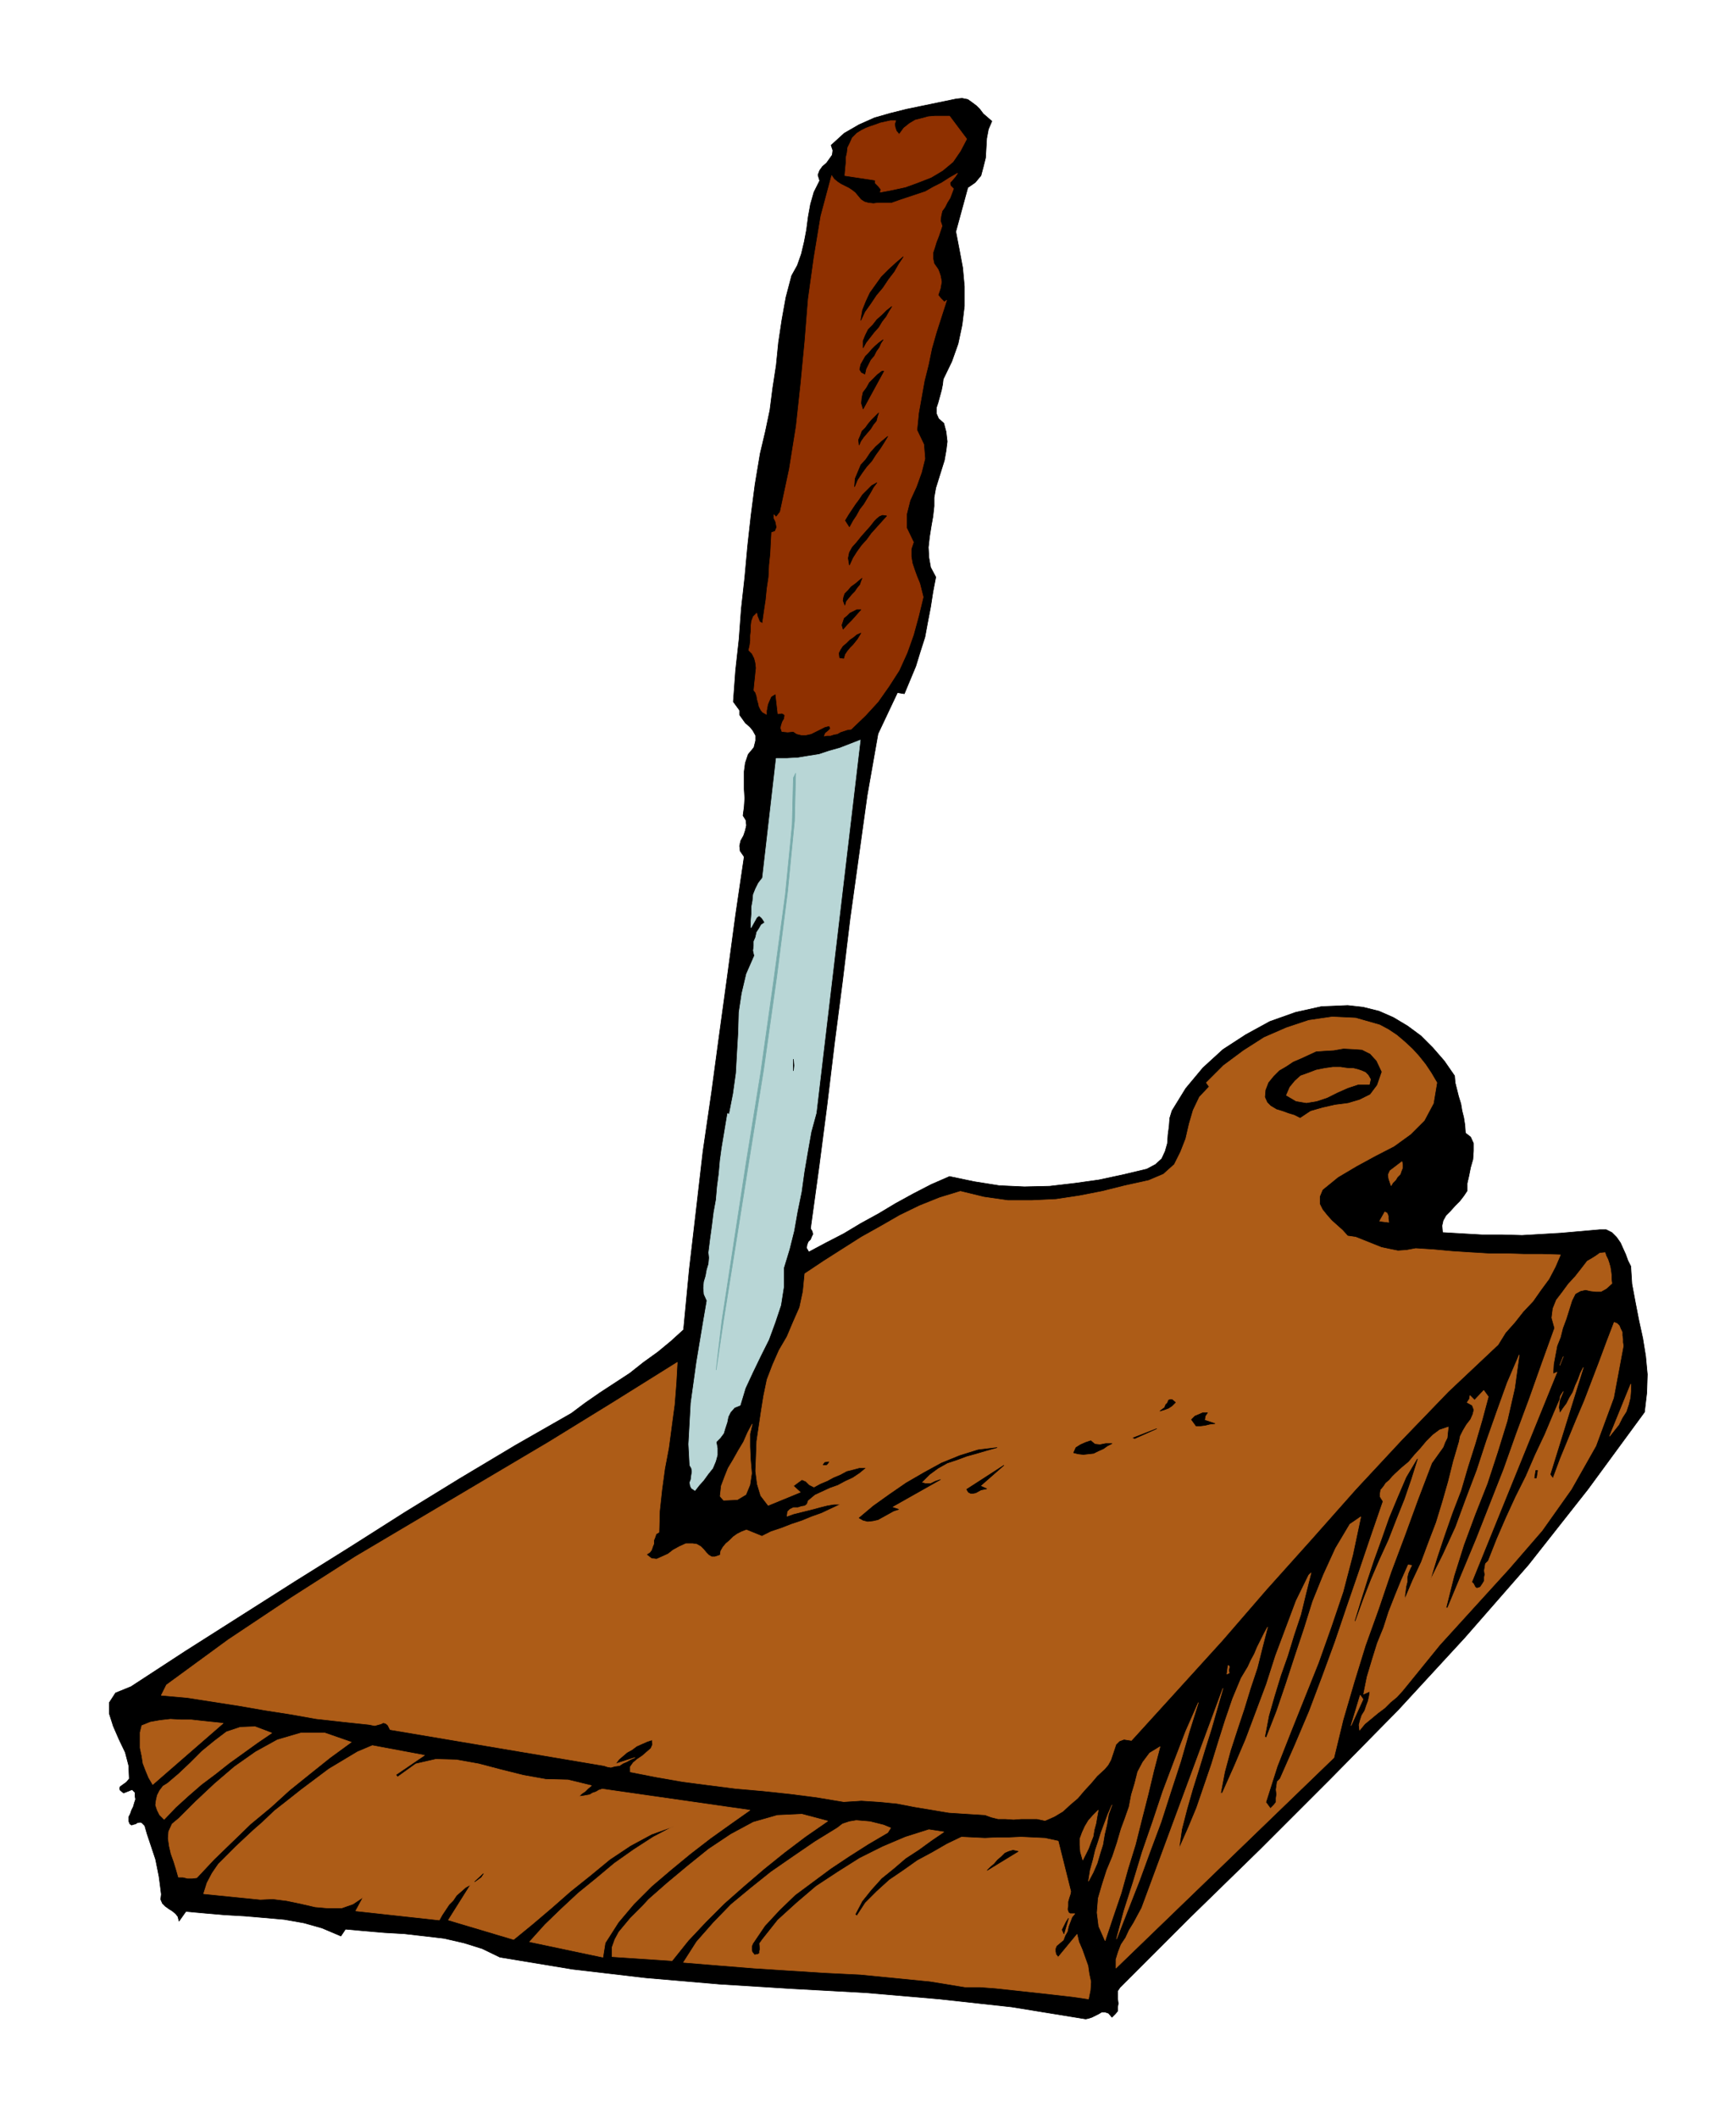 <svg xmlns="http://www.w3.org/2000/svg" fill-rule="evenodd" height="598.337" preserveAspectRatio="none" stroke-linecap="round" viewBox="0 0 3035 3703" width="490.455"><style>.pen0{stroke:#000;stroke-width:1;stroke-linejoin:round}.brush1{fill:#000}.brush2{fill:#8f3000}.pen1{stroke:#8f3000;stroke-width:1;stroke-linejoin:round}.brush5{fill:#ad5c17}.pen4{stroke:#ad5c17;stroke-width:1;stroke-linejoin:round}</style><path class="pen0 brush1" d="m1734 212-6 14-3 16-1 17-1 17-4 16-4 15-10 12-13 9-21 77 6 31 6 32 3 33v34l-4 33-7 33-11 31-15 31-1 9-2 10-3 11-3 11-3 9v10l4 9 9 8 4 15 2 17-2 16-3 17-5 16-5 16-5 16-3 17v15l-2 18-3 17-3 19-2 18 1 18 3 17 9 17-5 26-4 26-5 26-5 27-8 25-8 26-10 24-10 24-12-2-34 72-19 108-15 108-15 108-13 108-14 108-13 108-14 108-15 109 3 5 1 5-2 4-2 5-4 4-2 5-1 6 4 7 30-16 31-16 30-18 31-17 30-18 31-17 31-16 32-14 43 9 44 7 44 2 44-1 43-5 43-6 42-9 42-10 15-8 11-10 6-13 4-14 1-15 2-15 1-14 4-13 24-39 30-36 35-32 40-26 42-23 45-16 45-10 46-2 27 3 28 7 25 11 25 15 23 17 21 21 20 23 18 26 1 12 3 12 3 12 4 13 2 12 3 12 2 13 1 14 9 7 5 11v13l-1 15-4 14-3 15-3 13v13l-6 9-7 9-8 8-8 9-8 8-5 9-2 9 1 12 34 2 35 2h35l35 1 34-2 34-2 34-3 34-3h11l10 5 8 8 7 10 4 9 5 11 4 11 5 10 2 31 6 32 6 31 7 32 5 31 3 32-1 32-4 34-99 135-104 132-111 127-116 126-120 122-122 122-123 120-122 122-4 6v14l1 8-1 6v7l-4 5-6 6-6-7-6-2h-6l-5 3-6 3-6 3-6 2-5 1-129-21-128-14-128-11-128-7-128-8-128-11-128-15-127-21-31-15-32-10-35-8-34-4-35-4-35-2-35-3-33-3-8 12-33-14-32-9-34-6-34-3-35-3-35-2-35-3-33-3-12 17-2-8-4-5-6-5-5-3-7-5-5-5-3-7 1-9-2-16-2-15-3-15-3-15-5-15-5-15-5-15-4-14-5-5-3-1-5 1-3 2-4 1-3 1-3-2-2-5v-7l3-6 2-6 3-6 2-7 2-6-1-6v-6l-5-5-5 2-5 2-5 2-6-5-1-3 1-3 4-3 7-5 5-6-1-23-6-23-11-23-10-23-7-22v-19l11-17 27-11 95-62 96-61 96-61 96-60 96-61 96-59 97-58 98-56 24-18 26-18 26-17 26-17 24-19 25-18 23-19 22-20 10-105 12-103 12-104 15-103 14-104 14-102 14-104 15-102-7-10-1-9 2-9 5-9 3-9 2-9-1-9-5-8 2-15 1-15-1-16v-31l2-15 5-15 10-12 3-12v-9l-5-9-5-6-8-7-5-7-5-7v-8l-11-15 4-55 6-54 4-54 6-54 5-55 6-54 7-54 9-54 9-38 8-38 5-39 6-39 4-40 6-40 7-39 10-38 10-18 7-20 5-21 4-21 3-23 4-22 6-21 10-20-3-10 3-8 5-7 7-6 5-7 5-7 1-8-3-9 23-21 26-15 27-12 28-8 28-7 29-6 29-6 29-6 10-1 10 2 7 5 8 6 6 6 6 8 7 6 8 7z"/><path class="pen1 brush2" d="m1690 243-11 21-13 19-18 15-20 12-23 9-22 8-23 5-21 4 1-5-4-5-6-6v-5l-53-8 1-12 1-10v-9l2-9 1-9 4-8 4-9 8-8 8-5 8-4 8-3 9-3 8-3 9-2 9-2h9l-2 6 1 6 2 6 5 6 8-11 10-8 10-6 12-3 11-3 12-1h25l30 40z"/><path class="pen1 brush2" d="m1667 330-3 8-3 8-5 8-4 8-5 7-2 9-1 8 3 9-3 9-3 9-4 10-3 10-3 9v10l2 9 7 10 2 5 2 6 1 5 1 6-1 5-1 6-2 6-2 6 5 6 6 6 4-3-9 28-9 28-8 28-6 29-7 28-5 28-5 28-3 30 12 25 2 25-6 24-9 25-11 24-6 24v24l12 25-4 12v13l2 12 4 12 4 11 5 12 3 12 3 12-8 33-9 33-11 31-14 31-18 28-19 27-22 24-25 24-7 1-6 2-6 2-5 3-6 1-6 2h-6l-5 1 2-5 5-4 4-4-2-5-8 2-8 4-8 4-8 4-9 2h-8l-8-2-6-4-10 1-10-1-2-6 1-5 2-6 3-5 1-6-1-2-4-2-7 1-4-35-8 5-4 9-2 5-1 6-1 5v6l-7-4-3-4-3-6-1-5-2-7-1-6-2-6-3-4 1-11 1-9 1-10 1-9-1-9-2-8-4-8-6-6 2-9 1-8v-9l1-8v-9l1-8 3-8 6-6 1 5 2 5 2 5 5 3 3-21 3-20 2-20 3-20 1-21 2-19 1-20 1-18 6-2 3-7-2-10-3-6v-6l4 4 7-9 16-75 12-75 8-74 7-73 6-75 10-72 12-73 19-71 4 6 6 5 6 4 8 4 6 3 6 4 5 4 5 6 5 6 6 4 7 2 9 1 8-1h24l14-5 15-5 15-5 15-5 14-8 14-7 14-9 14-8-4 6-6 7-3 3v3l1 3 5 5z"/><path class="pen0 brush1" d="m1505 560 3-18 6-15 7-15 10-14 10-14 12-12 13-12 13-11-8 12-8 14-10 13-10 15-11 13-10 15-10 14-7 15zm4 48v-12l4-10 5-10 8-8 7-9 9-8 8-8 9-7-5 8-5 9-7 9-6 10-8 9-7 9-7 9-5 9zm3 46-6-3-3-5 2-9 4-7 4-7 6-6 5-6 6-6 7-6 7-5-4 6-3 7-5 7-4 8-6 7-4 8-4 8-2 9zm-3 61-3-10 1-10 2-9 6-8 5-9 7-7 7-7 8-6h3l-36 66zm-7 63-1-9 3-7 3-8 6-6 5-7 6-7 6-6 6-6-2 6-2 8-5 6-5 8-6 7-6 7-5 7-3 7zm-8 73 1-14 5-12 5-12 9-10 8-12 9-10 10-9 11-9-6 10-7 11-8 11-7 11-9 10-8 11-8 12-5 12zm39-7-6 8-5 9-6 10-6 10-7 9-6 11-6 9-6 11-7-11 6-10 6-9 6-9 6-8 6-9 8-8 8-8 9-5zm17 58-9 10-9 10-9 10-8 11-9 10-8 11-7 11-6 13-2-12 2-10 5-9 8-9 8-10 8-9 8-9 7-9 4-4 5-4 5-2 7 1zm-73 156-3-8 1-6 2-6 6-6 5-6 7-5 6-5 6-5-2 5-2 6-5 6-4 6-5 5-5 6-5 6-2 7zm28 8-8 9-8 9-8 8-7 8-2-7 2-6 2-6 5-4 5-5 6-3 6-3h7zm-30 85-7-1-1-8 3-6 4-6 6-5 6-6 6-4 6-5 7-3-6 10-8 10-5 5-5 6-4 6-2 7z"/><path style="stroke:#b8d6d6;stroke-width:1;stroke-linejoin:round;fill:#b8d6d6" d="m1427 1946-9 33-6 34-6 35-5 36-7 34-6 34-8 32-10 33v33l-5 32-10 30-11 30-14 28-14 29-13 28-9 30-10 4-7 8-4 8-2 10-3 9-3 10-6 8-7 7 2 11v12l-3 11-5 12-8 10-8 11-8 9-7 9-6-4-2-4-1-6 2-5 1-8 1-6-1-6-3-5-2-37 2-36 2-36 5-36 5-36 6-36 6-36 6-35-5-11-1-11 1-11 3-10 2-11 3-10 1-11-1-9 3-24 3-22 3-24 4-22 2-23 3-23 2-23 3-22 10-60 3 1 7-36 5-36 2-36 2-34 1-36 5-33 8-34 14-32-2-9 1-8v-8l3-7 2-9 4-6 4-7 6-4-3-5-3-4-4-3-4 3-10 18v-12l1-12v-12l2-11 1-11 4-10 5-10 7-9 24-209h19l19-1 18-3 19-3 18-6 18-5 18-7 18-7-77 652z"/><path style="stroke:#78abab;stroke-width:1;stroke-linejoin:round;fill:#78abab" d="m1252 2395 10-85 19-124 23-150 26-161 23-163 20-148 12-122 2-82 4-8-2 83-12 123-19 149-23 163-26 162-24 151-20 125-13 87z"/><path class="pen4 brush5" d="m2512 1893-6 36-16 30-24 24-29 21-33 17-33 18-32 19-27 22-5 12v13l5 10 8 10 8 9 10 9 9 8 9 10 14 2 15 6 15 6 15 6 14 3 15 3 15-1 16-3 31 2 33 3 31 2 33 2h31l31 1h31l32 1-9 21-11 21-14 19-14 20-17 18-15 19-16 18-13 21-87 82-82 85-80 86-78 88-78 87-77 89-79 87-80 88-13-2-8 3-6 6-3 9-3 9-3 9-5 9-6 7-13 12-11 13-12 13-11 13-13 11-13 12-15 9-16 7-14-3h-28l-13 1-14-1h-13l-12-3-11-4-32-2-31-2-30-5-30-5-31-6-31-3-31-2-31 2-48-8-47-6-47-5-46-4-47-6-46-6-46-8-46-9v-9l5-7 7-6 9-6 8-7 7-6 3-7-1-8-9 3-9 4-9 4-8 6-9 5-7 6-7 6-6 8 34-11-7 3-7 4-7 3-6 4-8 1-7 2-6-1-6-2-374-63-4-8-4-3-4-1-4 2-11 3-10-2-47-5-45-5-45-8-45-7-46-8-45-7-45-7-45-4 9-18 108-79 111-74 111-71 113-67 113-67 113-67 112-69 112-70-2 36-3 38-5 37-5 38-7 37-5 37-4 37-1 37-5 3-2 6-2 5v6l-2 5-2 6-3 4-6 4 9 7 9 1 9-4 11-5 9-7 11-6 11-5h12l7 1 7 4 5 5 5 6 4 4 5 3h6l9-3 1-7 4-7 5-6 7-6 6-6 7-5 8-4 8-3 27 11 16-8 18-6 18-7 18-6 17-7 17-6 17-8 17-8h-12l-12 2-12 3-11 3-12 3-12 3-12 3-11 4 1-8 4-4 6-3h8l6-2 6-1 4-3 2-6 12-10 13-6 13-6 14-5 13-7 13-6 12-8 12-10h-12l-11 3-12 3-11 6-12 5-11 6-12 5-11 6-8-4-6-6-7-3-7 5-8 6 12 11-56 23-13-17-6-20-3-23 1-25 1-27 4-27 4-27 4-25 6-29 10-26 11-25 14-24 11-26 11-25 6-28 3-31 33-22 33-21 33-21 34-19 33-19 35-17 35-14 36-11 41 10 42 6h42l42-2 40-6 41-8 40-10 41-9 26-11 19-17 11-22 9-23 6-26 7-24 11-23 17-18-5-7 30-30 35-26 36-23 39-17 39-13 41-6 41 2 42 12 15 8 15 10 13 11 14 13 11 12 12 15 10 15 10 17z"/><path class="pen0 brush1" d="m2415 1874-8 23-12 16-18 9-20 6-23 3-22 5-21 6-18 12-10-5-10-3-11-4-10-3-10-6-6-6-4-9 1-12 5-13 9-11 10-10 12-7 12-8 14-6 13-6 13-6 14-1 17-1 17-3 18 1 14 1 14 7 11 12 9 19z"/><path class="pen4 brush5" d="m2396 1887-2 9h-20l-18 6-18 8-18 9-18 6-18 3-18-3-17-10 6-14 9-11 10-9 14-5 13-5 15-3 14-2h14l6 1 8 1h8l8 2 6 2 7 3 5 5 4 7z"/><path class="pen0 brush1" d="M1387 1872v-20l1 11-1 9z"/><path class="pen4 brush5" d="m2432 2073-2-6-2-6-1-7 3-7 21-16 1 5v6l-2 5-2 6-5 5-3 5-5 5-3 5zm-4 64-16-2 9-16 4 2 2 5v5l1 6zm390 107-10 9-9 5h-9l-9-1-9-2-9 2-9 5-6 12-5 16-5 16-6 16-4 16-6 15-3 16-3 16-1 17 3-1 4-2-149 367 3 3 3 6 3 2 6-2 4-6 3-5v-6l1-5-1-7 1-6 1-6 5-5 15-38 16-37 17-37 18-36 16-37 17-36 16-38 16-37-5 8-2 11-1 9 2 10 6-9 6-8 5-10 6-10 4-11 5-11 4-11 5-10-58 187 5 7 13-35 14-34 14-34 14-33 13-34 13-34 13-35 13-34 5 2 4 4 2 5 3 6v6l1 6v6l1 6-17 91-31 84-43 76-51 72-58 67-61 67-60 66-56 69-9 11-10 11-11 9-10 10-12 9-12 10-11 9-9 11-1-9 2-8 3-9 5-8 3-9 3-8 2-9 1-8-11 5 6-30 9-30 9-29 11-27 9-28 11-28 11-27 12-27 6 1-3 6-3 7-2 8v8l-2 8-1 8-1 7v7l14-33 15-32 13-35 13-34 11-36 10-35 9-36 10-34 2-10 5-10 6-10 7-9 4-9 2-8-3-8-9-5 4-6 1-6 8 8 16-17 8 11-11 41-12 41-13 41-12 41-15 39-14 40-13 39-12 40 23-46 22-48 18-49 19-50 17-52 18-51 18-50 21-49-8 58-13 57-17 55-18 55-21 53-20 54-17 54-14 56h3l25-60 25-60 24-61 24-61 22-62 23-62 22-62 22-61-5-18 2-16 6-15 10-13 11-15 12-13 11-14 10-13 7-4 8-5 7-5 9-1 2 6 3 6 2 6 2 7 1 6 1 8v7l1 8zm-85 128-6 15 6-15zm81 139 37-91v12l-1 12-3 12-4 12-7 11-6 12-8 10-8 10zm-282-16-1 9-1 10-4 8-3 8-5 7-5 7-5 7-5 7-24 63-23 63-24 64-22 65-23 64-20 65-19 65-16 66-381 368v-15l4-13 5-13 8-12 6-13 8-13 7-13 7-13 142-384-10 35-10 35-11 35-11 36-11 35-10 35-9 35-5 35 16-36 15-36 13-38 13-38 12-39 12-38 13-38 15-36 6-10 6-10 5-11 6-11 5-12 6-12 6-12 6-11-9 35-9 36-12 36-11 36-12 36-12 37-10 37-7 37h3l21-47 20-47 18-48 18-48 16-50 18-48 18-48 22-45 4-4-9 36-9 37-12 36-11 36-12 34-11 36-10 35-7 37 3 1 18-46 16-47 16-49 16-48 15-48 19-47 21-46 25-42 19-13-14 66-17 65-21 62-22 62-24 60-24 60-24 61-20 63 8 11 6-6 4-5v-7l1-7-1-8 1-7 1-7 5-5 26-59 25-59 23-61 22-60 21-62 21-61 21-62 21-61-5-8v-6l1-6 5-6 4-6 6-5 5-6 5-5 12-11 12-10 10-12 11-12 10-12 11-11 12-9 15-5z"/><path class="pen0 brush1" d="m2055 2452-6 6-6 4-8 3-7 2 4-3 4-3 2-5 3-3 2-5 3-1h3l6 5zm56 18-4 6-1 7 18 6-9 1-8 2-8 1h-8l-8-11 6-6 7-3 7-3h8zm574 101h3l-2 13h-3l2-13zm-316 263 11-36 11-35 12-36 13-36 13-37 15-36 15-35 19-32-11 35-12 35-14 35-14 36-16 35-15 35-14 36-13 36zm-388-320 41-16-38 17-3-1zm-37 10-8 4-7 5-9 4-8 4-9 1-9 1-9-1-8-2 4-9 8-5 9-4 9-3 7 6 9 1 10-2h11zm-201 7-18 5-17 5-18 5-16 6-18 6-16 9-15 11-14 14 7 2h9l8-4 9-3-85 48 12 4-9 3-9 5-9 5-9 5-9 2-9 1-8-2-7-4 25-21 28-20 29-20 31-18 31-17 32-13 32-10 33-4z"/><path class="pen4 brush5" d="m1265 2623-6-7 2-18 6-16 6-15 9-15 9-16 9-15 7-16 8-15-4 17v22l1 23 2 24-3 20-7 17-15 9-24 1z"/><path class="pen0 brush1" d="m1725 2603-10 2-9 5-5 1h-4l-4-2-3-5 65-42-41 36 11 5zm-276-47-2 3-2 2h-6l3-4 7-1z"/><path class="pen4 brush5" d="m2149 2925-4 2 2-15 2 1v3l-1 4 1 5zm213 92 16-53 5 7-21 46zm-410 373 13-49 16-50 16-53 18-52 18-54 20-53 20-52 22-50-16 51-15 52-17 52-17 53-19 51-19 52-20 51-20 51zm-20 3-11-25-3-24 2-25 7-24 8-25 10-24 8-24 7-24 7-19 7-20 4-21 6-20 5-20 9-17 12-16 18-11-11 42-10 42-11 43-11 44-13 42-12 43-14 41-14 42zm-29-104 3-19 5-18 4-17 5-15 5-16 6-16 6-16 7-16-6 16-3 18-4 17-3 18-5 16-5 17-7 16-8 15zm-10-37-4-14-1-12v-11l4-11 5-11 6-10 8-9 9-9-2 11-2 12-3 11-2 12-4 10-4 11-5 10-5 10zm-21 55-1 5-2 6-2 7v8l-1 5 2 6 3 2h8l-5 6-3 8-3 8-2 9-4 7-3 8-6 5-6 5-2 5v5l1 5 4 5 33-40 3 13 6 14 5 14 5 14 2 14 3 14-1 15-3 15-27-4-26-3-27-3-27-3-28-3-28-3-27-2h-26l-61-10-61-6-61-6-61-3-63-4-62-4-62-5-61-5 23-36 29-33 31-32 35-29 35-28 39-27 38-26 39-24 9-7 12-4 12-2 12 1 12 1 12 3 12 3 12 5-5 8-34 20-33 21-33 22-31 23-31 23-27 26-26 28-21 31-2 5v6l1 4 4 5 6-1 3-2v-4l1-3-1-10 5-7 27-34 33-30 34-29 38-25 38-24 40-20 40-17 41-13 26 4-22 15-22 16-23 15-21 18-21 17-18 20-16 20-12 23 3 3 15-23 20-20 22-20 25-17 24-17 26-14 26-15 25-12 20 1 21 1 21-1h21l21-1 21 1 21 1 23 5 22 88zM614 3046l-37 27-35 28-36 29-33 30-35 29-32 31-32 31-30 32-8 1h-8l-8-2h-8l-4-14-4-13-5-14-3-13-2-14 1-12 6-13 12-10 29-29 33-31 35-30 37-26 38-21 41-12h42l46 16zm78 57 3 4 32-23 35-8 36 1 39 7 38 10 40 10 39 7 39 1 41 10-6 5-5 5-6 4-5 5 8-1 11-2 5-3 6-2 5-3 6-2 258 37-34 24-35 25-35 27-34 28-34 29-31 31-27 32-23 36-4 25-128-27 27-30 29-28 29-27 32-26 31-26 34-24 34-22 36-19-39 14-37 20-36 24-34 28-35 28-33 29-33 28-33 27-114-34 39-62-9 5-8 7-8 7-6 9-7 7-6 9-6 9-5 9-146-16 13-24-18 12-20 7h-23l-23-2-26-6-24-5-24-3-22 1-99-10 6-19 9-17 11-16 15-15 15-15 16-15 15-14 16-14 21-20 23-18 24-19 24-18 24-18 25-15 25-15 26-11 91 17-50 34zm-425 17-7-12-5-12-5-13-2-13-3-14v-27l3-12 15-6 17-3 18-2 18 1h18l18 2 19 2 19 2-123 107zm208-90-25 17-25 18-25 18-24 19-24 18-23 20-22 20-20 21-8-8-4-8-3-9 1-8 2-9 4-8 6-8 8-5 20-17 20-19 20-20 22-18 21-16 24-8 26-1 29 11z"/><path class="pen4 brush5" d="m1447 3184-39 27-37 28-36 29-35 30-34 30-32 32-31 33-28 35-105-7v-16l5-14 7-13 10-12 10-12 11-11 11-11 10-11 33-29 36-30 36-29 39-26 39-21 42-12 43-2 45 12z"/><path class="pen0 brush1" d="m1780 3237-54 33 6-6 6-5 6-7 7-6 6-6 7-3 7-2 9 2zm80 144-3-7 3-6 4-8 4-6-8 27zm-1030-91 15-14-4 6-11 8z"/></svg>

